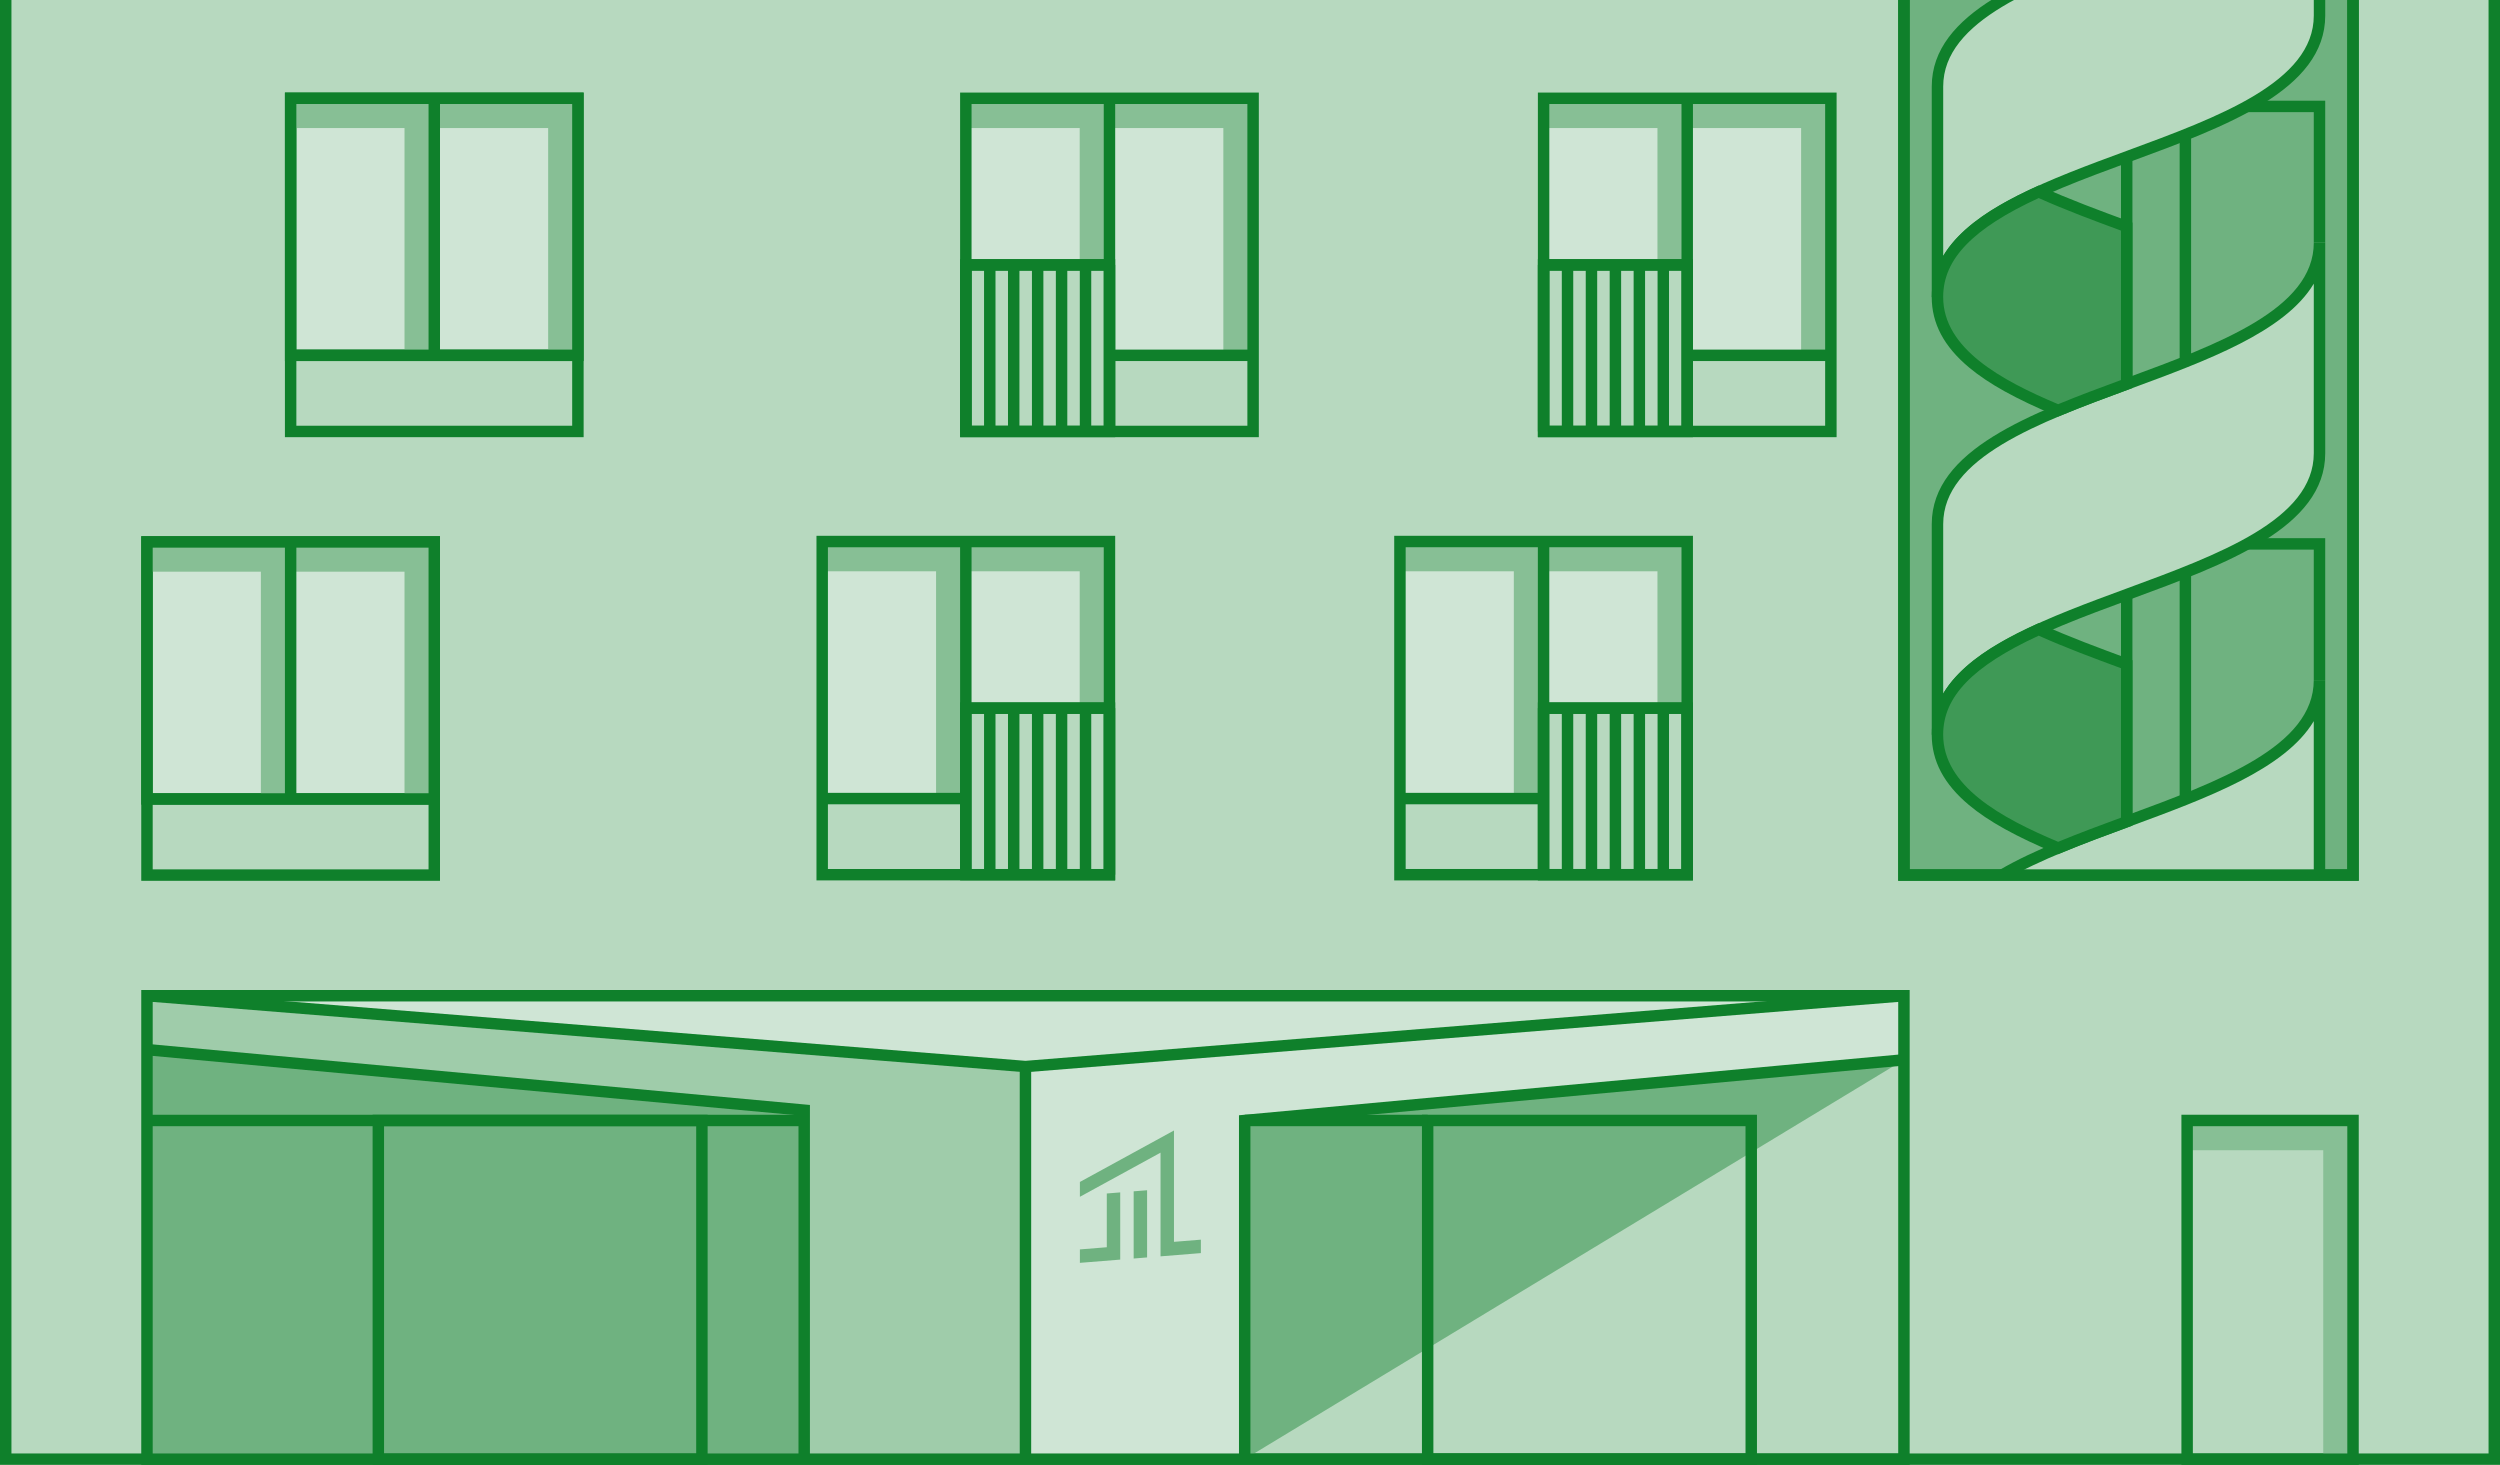 <?xml version="1.0" encoding="UTF-8"?><svg id="Layer_2" xmlns="http://www.w3.org/2000/svg" xmlns:xlink="http://www.w3.org/1999/xlink" viewBox="0 0 1092.17 639.96"><defs><style>.cls-1{fill:none;}.cls-2{clip-path:url(#clippath);}.cls-3{fill:#9fccaa;}.cls-4{fill:#b7d9bf;}.cls-5{fill:#cfe5d5;}.cls-6{fill:#0f802b;}.cls-7{fill:#3f9956;}.cls-8{fill:#6fb280;}.cls-9{fill:#87bf95;}</style><clipPath id="clippath"><rect class="cls-1" x="831.77" width="196.18" height="382.28"/></clipPath></defs><g><polyline class="cls-4" points="1089.67 0 1089.67 637.46 2.5 637.46 2.5 0"/><polygon class="cls-6" points="1092.17 639.96 0 639.96 0 0 5 0 5 634.96 1087.17 634.96 1087.17 0 1092.17 0 1092.17 639.96"/></g><g><rect class="cls-5" x="64.21" y="236.75" width="125.5" height="112.29"/><path class="cls-6" d="M192.22,351.54H61.71v-117.29H192.22v117.29Zm-125.5-5h120.5v-107.29H66.71v107.29Z"/></g><polygon class="cls-9" points="64.21 249.75 113.97 249.75 113.97 349.04 126.97 349.04 126.97 236.75 64.21 236.75 64.21 249.75"/><polygon class="cls-9" points="126.97 249.75 176.72 249.75 176.72 349.04 189.72 349.04 189.72 236.75 126.97 236.75 126.97 249.75"/><rect class="cls-6" x="124.47" y="236.75" width="5" height="112.29"/><rect class="cls-6" x="64.21" y="346.54" width="125.5" height="5"/><path class="cls-6" d="M192.22,384.8H61.71V234.25H192.22v150.55Zm-125.5-5h120.5V239.25H66.71v140.55Z"/><g><rect class="cls-5" x="126.97" y="42.94" width="125.5" height="112.29"/><path class="cls-6" d="M254.97,157.73H124.47V40.44H254.97v117.29Zm-125.5-5h120.5V45.44h-120.5v107.29Z"/></g><polygon class="cls-9" points="126.97 55.94 176.72 55.94 176.72 155.23 189.72 155.23 189.72 42.94 126.97 42.94 126.97 55.94"/><polygon class="cls-9" points="189.72 55.94 239.47 55.94 239.47 155.23 252.47 155.23 252.47 42.94 189.72 42.94 189.72 55.94"/><rect class="cls-6" x="187.22" y="42.94" width="5" height="112.29"/><rect class="cls-6" x="126.97" y="152.73" width="125.5" height="5"/><path class="cls-6" d="M254.97,190.99H124.47V40.44H254.97V190.99Zm-125.5-5h120.5V45.44h-120.5V185.99Z"/><g><rect class="cls-5" x="421.94" y="42.94" width="125.5" height="112.29"/><polygon class="cls-9" points="421.94 55.94 471.69 55.94 471.69 115.74 484.69 115.74 484.69 42.94 421.94 42.94 421.94 55.94"/><polygon class="cls-9" points="484.69 55.94 534.44 55.94 534.44 155.23 547.44 155.23 547.44 42.94 484.69 42.94 484.69 55.94"/><rect class="cls-6" x="482.19" y="42.94" width="5" height="145.55"/><rect class="cls-6" x="484.69" y="152.73" width="62.75" height="5"/><g><rect class="cls-4" x="421.94" y="115.72" width="62.75" height="72.78"/><path class="cls-6" d="M487.19,190.99h-67.75V113.22h67.75v77.78Zm-62.75-5h57.75V118.22h-57.75v67.78Z"/></g><rect class="cls-6" x="421.94" y="113.24" width="62.75" height="5"/><g><rect class="cls-6" x="482.19" y="115.72" width="5" height="72.78"/><rect class="cls-6" x="471.73" y="115.72" width="5" height="72.78"/><rect class="cls-6" x="461.27" y="115.72" width="5" height="72.78"/><rect class="cls-6" x="450.82" y="115.72" width="5" height="72.78"/><rect class="cls-6" x="440.36" y="115.72" width="5" height="72.78"/><rect class="cls-6" x="429.9" y="115.72" width="5" height="72.78"/><rect class="cls-6" x="419.44" y="115.72" width="5" height="72.78"/></g><path class="cls-6" d="M549.94,190.99h-130.5V40.44h130.5V190.99Zm-125.5-5h120.5V45.44h-120.5V185.99Z"/></g><g><rect class="cls-5" x="674.34" y="42.94" width="125.5" height="112.29"/><polygon class="cls-9" points="674.34 55.94 724.09 55.94 724.09 115.74 737.09 115.74 737.09 42.94 674.34 42.94 674.34 55.94"/><polygon class="cls-9" points="737.09 55.94 786.85 55.94 786.85 155.23 799.85 155.23 799.85 42.94 737.09 42.94 737.09 55.94"/><rect class="cls-6" x="734.59" y="42.94" width="5" height="145.55"/><rect class="cls-6" x="737.09" y="152.73" width="62.75" height="5"/><g><rect class="cls-4" x="674.34" y="115.72" width="62.75" height="72.78"/><path class="cls-6" d="M739.59,190.99h-67.75V113.22h67.75v77.78Zm-62.75-5h57.75V118.22h-57.75v67.78Z"/></g><rect class="cls-6" x="674.34" y="113.24" width="62.75" height="5"/><g><rect class="cls-6" x="734.59" y="115.72" width="5" height="72.78"/><rect class="cls-6" x="724.14" y="115.72" width="5" height="72.78"/><rect class="cls-6" x="713.68" y="115.72" width="5" height="72.78"/><rect class="cls-6" x="703.22" y="115.72" width="5" height="72.78"/><rect class="cls-6" x="692.76" y="115.72" width="5" height="72.78"/><rect class="cls-6" x="682.3" y="115.72" width="5" height="72.78"/><rect class="cls-6" x="671.84" y="115.72" width="5" height="72.78"/></g><path class="cls-6" d="M802.35,190.99h-130.5V40.44h130.5V190.99Zm-125.5-5h120.5V45.44h-120.5V185.99Z"/></g><g><rect class="cls-5" x="611.59" y="236.57" width="125.5" height="112.29" transform="translate(1348.68 585.44) rotate(-180)"/><polygon class="cls-9" points="674.34 249.58 724.09 249.58 724.09 309.37 737.09 309.37 737.09 236.57 674.34 236.57 674.34 249.58"/><polygon class="cls-9" points="611.59 249.58 661.34 249.58 661.34 348.87 674.34 348.87 674.34 236.57 611.59 236.57 611.59 249.58"/><rect class="cls-6" x="671.84" y="236.57" width="5" height="145.55"/><rect class="cls-6" x="611.59" y="346.37" width="62.75" height="5"/><g><rect class="cls-4" x="674.34" y="309.35" width="62.75" height="72.78" transform="translate(1411.44 691.48) rotate(-180)"/><path class="cls-6" d="M739.59,384.63h-67.75v-77.78h67.75v77.78Zm-62.75-5h57.75v-67.78h-57.75v67.78Z"/></g><rect class="cls-6" x="674.34" y="306.88" width="62.75" height="5"/><g><rect class="cls-6" x="671.84" y="309.35" width="5" height="72.78"/><rect class="cls-6" x="682.3" y="309.35" width="5" height="72.78"/><rect class="cls-6" x="692.76" y="309.35" width="5" height="72.78"/><rect class="cls-6" x="703.22" y="309.35" width="5" height="72.78"/><rect class="cls-6" x="713.68" y="309.35" width="5" height="72.78"/><rect class="cls-6" x="724.14" y="309.35" width="5" height="72.78"/><rect class="cls-6" x="734.59" y="309.35" width="5" height="72.78"/></g><path class="cls-6" d="M739.59,384.63h-130.5V234.07h130.5v150.55Zm-125.5-5h120.5V239.07h-120.5v140.55Z"/></g><g><rect class="cls-5" x="359.19" y="236.57" width="125.5" height="112.29" transform="translate(843.88 585.44) rotate(-180)"/><polygon class="cls-9" points="421.94 249.58 471.69 249.58 471.69 309.37 484.69 309.37 484.69 236.57 421.94 236.57 421.94 249.58"/><polygon class="cls-9" points="359.19 249.58 408.94 249.58 408.94 348.87 421.94 348.87 421.94 236.57 359.19 236.57 359.19 249.58"/><rect class="cls-6" x="419.44" y="236.57" width="5" height="145.55"/><rect class="cls-6" x="359.19" y="346.37" width="62.75" height="5"/><g><rect class="cls-4" x="421.94" y="309.35" width="62.75" height="72.78" transform="translate(906.63 691.48) rotate(-180)"/><path class="cls-6" d="M487.19,384.63h-67.75v-77.78h67.75v77.78Zm-62.75-5h57.75v-67.78h-57.75v67.78Z"/></g><rect class="cls-6" x="421.94" y="306.88" width="62.75" height="5"/><g><rect class="cls-6" x="419.44" y="309.35" width="5" height="72.78"/><rect class="cls-6" x="429.9" y="309.35" width="5" height="72.78"/><rect class="cls-6" x="440.36" y="309.35" width="5" height="72.78"/><rect class="cls-6" x="450.82" y="309.35" width="5" height="72.78"/><rect class="cls-6" x="461.27" y="309.35" width="5" height="72.78"/><rect class="cls-6" x="471.73" y="309.35" width="5" height="72.78"/><rect class="cls-6" x="482.19" y="309.35" width="5" height="72.78"/></g><path class="cls-6" d="M487.19,384.63h-130.5V234.07h130.5v150.55Zm-125.5-5h120.5V239.07h-120.5v140.55Z"/></g><g><polyline class="cls-8" points="1027.96 0 1027.96 382.28 831.77 382.28 831.77 0"/><polygon class="cls-6" points="1030.46 384.78 829.27 384.78 829.27 0 834.27 0 834.27 379.78 1025.46 379.78 1025.46 0 1030.46 0 1030.46 384.78"/></g><g class="cls-2"><g><g><path class="cls-4" d="M846.42,320.95c0-61.49,166.9-61.49,166.9-122.97V106c0,61.49-166.9,61.49-166.9,122.97v91.97Z"/><path class="cls-6" d="M848.92,320.95h-5v-91.97c0-32.49,43.25-48.42,85.09-63.83,40.22-14.82,81.81-30.14,81.81-59.14h5v91.97c0,32.49-43.25,48.42-85.09,63.83-40.22,14.82-81.81,30.14-81.81,59.14Zm161.9-197.03c-12.55,21.04-46.77,33.64-80.09,45.92-40.22,14.82-81.81,30.14-81.81,59.14v74.06c12.55-21.04,46.77-33.64,80.09-45.92,40.22-14.82,81.81-30.14,81.81-59.14V123.92Z"/></g><g><path class="cls-4" d="M1013.31,382.28v-85.16c0,45.41-91.03,57.28-138.63,85.15"/><path class="cls-6" d="M875.95,384.43l-2.53-4.31c15.57-9.11,35.91-16.61,55.58-23.86,40.22-14.82,81.81-30.14,81.81-59.14h5v85.16h-5v-67.24c-12.55,21.04-46.77,33.64-80.09,45.92-19.47,7.17-39.6,14.59-54.78,23.48Z"/></g><g><path class="cls-4" d="M846.42,129.76c0-61.49,166.9-61.49,166.9-122.97V-85.18c0,61.49-166.9,61.49-166.9,122.97v91.97Z"/><path class="cls-6" d="M848.92,129.77h-5V37.79c0-32.49,43.25-48.42,85.09-63.83,40.22-14.82,81.81-30.14,81.81-59.14h5V6.79c0,32.49-43.25,48.42-85.09,63.83-40.22,14.82-81.81,30.14-81.81,59.14Zm161.9-197.03c-12.55,21.04-46.77,33.64-80.09,45.92-40.22,14.82-81.81,30.14-81.81,59.14V111.85c12.55-21.04,46.77-33.64,80.09-45.92,40.22-14.82,81.81-30.14,81.81-59.14V-67.26Z"/></g><g><g><path class="cls-7" d="M890.65,83.78c11.89,5.41,25.15,10.32,38.44,15.22v68.78h0c-10.2,3.76-20.39,7.52-29.95,11.52-29.34-12.25-52.73-26.47-52.73-49.53,0-20.76,19.03-34.51,44.24-45.99Z"/><path class="cls-6" d="M899.14,182l-.96-.4c-17.43-7.28-29.51-13.98-38.01-21.1-10.94-9.16-16.26-19.21-16.26-30.73,0-24.34,24.42-38.58,45.7-48.26l1.04-.47,1.04,.47c12.09,5.5,26,10.63,38.27,15.15l1.64,.6v72.26l-1.64,.6c-9.43,3.48-20.13,7.42-29.85,11.48l-.96,.4Zm-8.49-95.48c-28.86,13.31-41.74,26.67-41.74,43.24,0,22.49,25.23,36.3,50.23,46.82,8.99-3.73,18.69-7.33,27.45-10.55V100.74c-11.59-4.27-24.48-9.06-35.94-14.22Z"/></g><rect class="cls-6" x="926.59" y="68.56" width="5" height="99.21"/></g><g><g><path class="cls-7" d="M890.65,274.96c11.89,5.41,25.15,10.32,38.44,15.22v68.78h0c-10.2,3.76-20.39,7.52-29.95,11.52-29.34-12.25-52.73-26.47-52.73-49.53,0-20.76,19.03-34.51,44.24-45.99Z"/><path class="cls-6" d="M899.14,373.18l-.96-.4c-17.43-7.28-29.51-13.98-38.01-21.1-10.94-9.16-16.26-19.21-16.26-30.73,0-24.34,24.42-38.58,45.7-48.26l1.04-.47,1.04,.47c12.09,5.5,26,10.63,38.27,15.15l1.64,.6v72.26l-1.64,.6c-9.43,3.47-20.12,7.41-29.85,11.48l-.96,.4Zm-8.49-95.48c-28.86,13.31-41.74,26.67-41.74,43.24,0,22.49,25.23,36.3,50.23,46.82,9-3.73,18.7-7.33,27.45-10.55v-65.29c-11.59-4.27-24.48-9.06-35.94-14.22Z"/></g><rect class="cls-6" x="926.59" y="259.74" width="5" height="99.21"/></g><g><rect class="cls-6" x="952.22" y="58.87" width="5" height="99.21"/><polygon class="cls-6" points="1015.81 106 1010.81 106 1010.81 48.99 981.73 48.99 981.73 43.99 1015.81 43.99 1015.81 106"/></g><g><rect class="cls-6" x="952.22" y="249.99" width="5" height="99.21"/><polygon class="cls-6" points="1015.81 297.12 1010.81 297.12 1010.81 240.11 981.73 240.11 981.73 235.11 1015.81 235.11 1015.81 297.12"/></g></g></g><polygon class="cls-6" points="1030.46 384.78 829.27 384.78 829.27 0 834.27 0 834.27 379.78 1025.46 379.78 1025.46 0 1030.46 0 1030.46 384.78"/><g><polygon class="cls-5" points="64.21 435 447.99 465.94 831.77 435 64.21 435"/><polygon class="cls-8" points="447.99 465.94 64.21 435 64.21 637.46 543.77 637.46 831.77 463 447.99 465.94"/><polygon class="cls-5" points="447.99 465.94 447.99 637.46 543.77 637.46 543.77 489.5 831.77 463 831.77 435 447.99 465.94"/><polygon class="cls-3" points="447.99 465.94 447.99 637.46 351.33 637.46 351.33 485 64.21 458.55 64.21 435 447.99 465.94"/><path class="cls-6" d="M834.27,639.96H61.71v-207.46H834.27v207.46Zm-767.56-5H829.27v-197.46H66.71v197.46Z"/><polygon class="cls-6" points="447.99 468.45 447.79 468.44 64.01 437.49 64.42 432.51 447.99 463.44 831.57 432.51 831.97 437.49 447.99 468.45"/><polygon class="cls-6" points="353.83 637.46 348.83 637.46 348.83 487.28 63.99 461.04 64.44 456.06 353.83 482.72 353.83 637.46"/><polygon class="cls-6" points="546.27 637.46 541.27 637.46 541.27 487.22 543.54 487.01 831.54 460.51 832 465.49 546.27 491.78 546.27 637.46"/><rect class="cls-6" x="445.49" y="465.94" width="5" height="171.51"/><path class="cls-6" d="M309.14,639.96H162.78v-152.96h146.36v152.96Zm-141.36-5h136.36v-142.96H167.78v142.96Z"/><path class="cls-6" d="M767.56,639.96h-146.36v-152.96h146.36v152.96Zm-141.36-5h136.36v-142.96h-136.36v142.96Z"/><rect class="cls-6" x="543.77" y="487" width="79.93" height="5"/><rect class="cls-6" x="64.21" y="487" width="287.12" height="5"/></g><polygon class="cls-9" points="955.49 502.5 1014.95 502.5 1014.95 636.36 1027.96 636.36 1027.96 489.5 955.49 489.5 955.49 502.5"/><path class="cls-6" d="M1030.46,639.96h-77.47v-152.96h77.47v152.96Zm-72.47-5h67.47v-142.96h-67.47v142.96Z"/><g><polygon class="cls-8" points="483.52 544.88 471.77 545.83 471.77 551.7 489.39 550.28 489.39 520.92 483.52 521.4 483.52 544.88"/><polygon class="cls-8" points="495.26 549.81 501.13 549.33 501.13 519.98 495.26 520.45 495.26 549.81"/><polygon class="cls-8" points="512.87 542.52 512.87 493.87 471.77 516.36 471.77 522.84 507 503.56 507 548.86 524.62 547.44 524.62 541.57 512.87 542.52"/></g></svg>